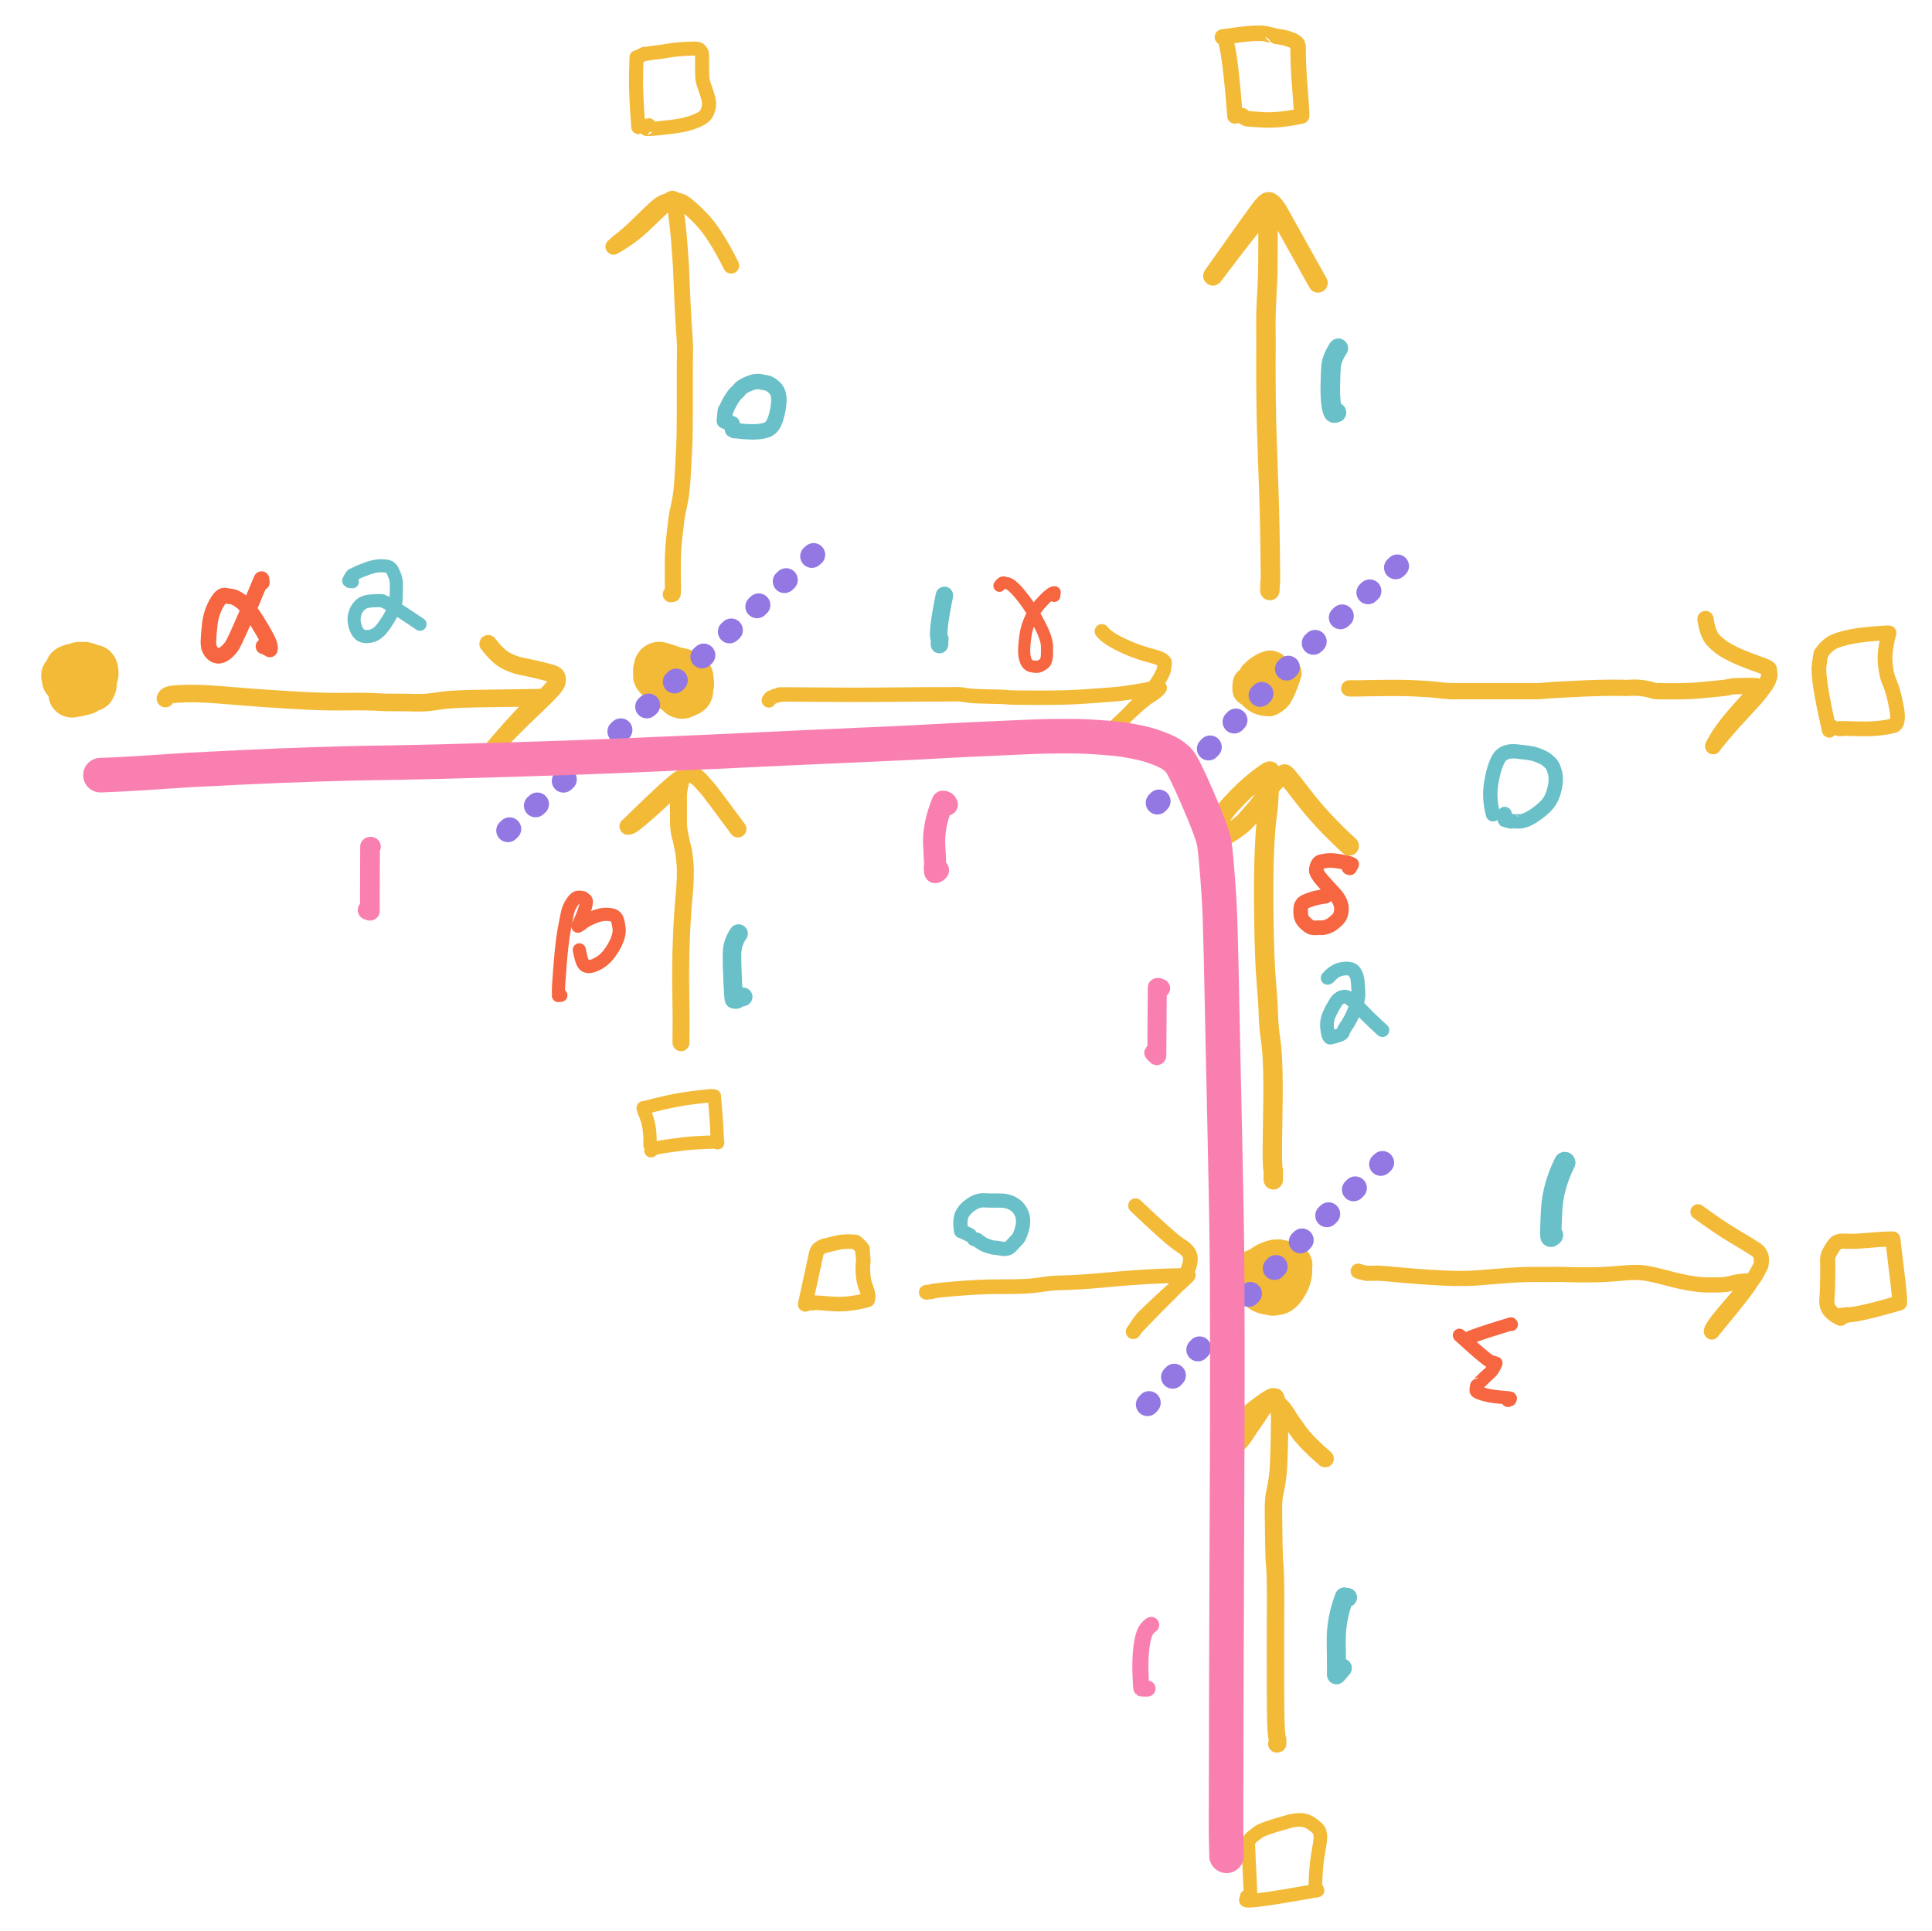 <?xml version="1.0" encoding="UTF-8" standalone="yes"?>
<svg xmlns="http://www.w3.org/2000/svg" xmlns:xlink="http://www.w3.org/1999/xlink" width="416.379pt" height="416.189pt" version="1.1" viewBox="-2771.120 5613.086 416.379 416.189">
  <!--
	Exported with Concepts: Smarter Sketching
	Version: 2463 on iOS 17.1
	https://concepts.app/
	-->
  <title>F1596522-087F-418B-8CFD-B542B3DF34BB</title>
  <desc>Drawing exported from Concepts: Smarter Sketching</desc>
  <defs></defs>
  <g id="Pen" opacity="1.000">
    <path id="STROKE_abe960b3-2578-4082-bdd9-f98e7fdb0eab" opacity="1.000" fill="none" stroke="#f3ba38" stroke-width="10.159" stroke-opacity="1.000" stroke-linecap="round" stroke-linejoin="round" d="M -2755.609 5762.666 Q -2755.609 5762.666 -2755.488 5762.649 Q -2755.367 5762.634 -2754.379 5762.452 Q -2753.391 5762.270 -2753.069 5762.070 Q -2752.748 5761.870 -2752.840 5762.013 Q -2752.932 5762.156 -2752.845 5761.946 Q -2752.759 5761.737 -2752.802 5761.943 Q -2752.845 5762.149 -2752.841 5762.078 Q -2752.838 5762.006 -2752.650 5761.502 Q -2752.462 5760.998 -2752.608 5759.981 Q -2752.754 5758.964 -2752.776 5759.217 Q -2752.797 5759.470 -2752.899 5759.145 Q -2753.001 5758.819 -2755.087 5757.986 Q -2754.950 5758.776 -2754.790 5758.718 Q -2754.024 5759.385 -2753.406 5760.125 Q -2752.787 5760.865 -2751.324 5761.352 Q -2751.242 5761.295 -2751.080 5760.819 Q -2750.919 5760.343 -2751.216 5759.630 Q -2751.514 5758.917 -2751.996 5758.614 Q -2752.477 5758.311 -2752.673 5758.330 Q -2752.869 5758.350 -2753.187 5758.104 Q -2753.506 5757.860 -2757.167 5758.718 Q -2756.999 5760.001 -2756.932 5759.606 Q -2755.870 5760.285 -2756.077 5760.132 Q -2756.189 5760.183 -2754.763 5760.629 Q -2753.336 5761.076 -2752.759 5760.888 Q -2752.182 5760.699 -2751.566 5759.984 Q -2750.950 5759.270 -2750.771 5758.849 Q -2750.591 5758.428 -2750.671 5757.772 Q -2750.751 5757.117 -2750.963 5757.102 Q -2751.176 5757.086 -2751.275 5757.049 Q -2751.375 5757.012 -2751.651 5756.940 Q -2751.927 5756.868 -2752.908 5756.885 Q -2753.889 5756.901 -2754.414 5756.833 Q -2754.939 5756.766 -2755.623 5756.958 Q -2756.307 5757.151 -2756.352 5757.328 Q -2756.397 5757.504 -2756.315 5757.799 Q -2756.232 5758.093 -2756.111 5758.471 Q -2755.990 5758.849 -2755.950 5758.738 Q -2755.910 5758.628 -2755.916 5759.028 Q -2755.922 5759.428 -2753.079 5761.183 Q -2752.955 5761.260 -2752.541 5760.169 Q -2752.126 5759.078 -2752.341 5756.672 Q -2753.056 5756.450 -2753.043 5756.534 Q -2754.420 5756.534 -2754.097 5756.534 Q -2755.013 5757.522 -2753.628 5758.449 "></path>
    <path id="STROKE_7a0f3fef-edab-4818-88d4-4998df20ac30" opacity="1.000" fill="none" stroke="#f3ba38" stroke-width="11.027" stroke-opacity="1.000" stroke-linecap="round" stroke-linejoin="round" d="M -2625.754 5761.026 Q -2625.754 5761.026 -2625.634 5761.187 Q -2625.513 5761.346 -2625.223 5761.608 Q -2624.934 5761.871 -2624.998 5761.783 Q -2624.160 5762.439 -2624.104 5762.490 Q -2624.048 5762.540 -2624.107 5762.403 Q -2624.285 5762.401 -2624.240 5762.443 Q -2624.196 5762.485 -2623.523 5762.226 Q -2622.851 5761.966 -2622.903 5761.898 Q -2622.954 5761.830 -2622.883 5761.474 Q -2622.812 5761.117 -2622.792 5760.815 Q -2622.773 5760.513 -2622.811 5760.517 Q -2622.850 5760.521 -2622.817 5760.098 Q -2622.784 5759.676 -2622.855 5759.229 Q -2622.927 5758.784 -2623.979 5758.427 Q -2625.031 5758.071 -2626.260 5757.993 Q -2627.490 5757.915 -2628.869 5758.449 Q -2630.599 5758.505 -2622.981 5761.151 Q -2621.449 5759.082 -2629.031 5756.935 Q -2629.195 5757.396 -2629.182 5757.902 Q -2629.170 5758.408 -2628.146 5759.247 Q -2627.122 5760.085 -2626.406 5760.695 Q -2625.689 5761.306 -2623.882 5761.583 Q -2623.722 5760.103 -2623.760 5760.343 Q -2623.797 5760.583 -2623.741 5760.510 Q -2623.685 5760.438 -2623.707 5759.937 Q -2623.730 5759.435 -2623.985 5759.061 Q -2624.240 5758.687 -2624.407 5758.648 Q -2624.574 5758.609 -2625.036 5758.547 Q -2625.499 5758.485 -2626.017 5758.503 Q -2626.535 5758.521 -2626.232 5758.523 Q -2625.929 5758.525 -2626.658 5758.464 Q -2627.387 5758.403 -2628.527 5758.818 Q -2628.527 5758.849 -2628.527 5758.880 Q -2628.133 5758.951 -2625.430 5758.849 "></path>
    <path id="STROKE_4969174f-5580-4dae-aa0a-e20734787ea6" opacity="1.000" fill="none" stroke="#f3ba38" stroke-width="3.791" stroke-opacity="1.000" stroke-linecap="round" stroke-linejoin="round" d="M -2735.479 5763.654 Q -2735.479 5763.654 -2735.316 5763.370 Q -2735.153 5763.087 -2735.182 5763.235 Q -2734.952 5762.779 -2732.906 5762.661 Q -2730.860 5762.543 -2728.878 5762.576 Q -2726.896 5762.609 -2723.914 5762.837 Q -2720.932 5763.064 -2717.911 5763.321 Q -2714.890 5763.578 -2708.271 5763.975 Q -2701.651 5764.372 -2697.956 5764.328 Q -2694.261 5764.283 -2692.324 5764.314 Q -2690.387 5764.345 -2689.199 5764.428 Q -2688.010 5764.510 -2685.873 5764.496 Q -2683.735 5764.482 -2682.805 5764.525 Q -2681.875 5764.568 -2680.433 5764.557 Q -2678.991 5764.545 -2676.947 5764.219 Q -2674.904 5763.892 -2672.034 5763.771 Q -2669.165 5763.651 -2666.144 5763.630 Q -2663.123 5763.608 -2654.815 5763.466 Q -2655.265 5763.932 -2658.270 5767.118 Q -2661.275 5770.304 -2664.520 5774.139 Q -2664.064 5773.690 -2664.283 5773.934 Q -2664.501 5774.178 -2663.649 5773.187 Q -2662.798 5772.195 -2660.298 5769.700 Q -2657.799 5767.206 -2655.930 5765.459 Q -2654.060 5763.712 -2652.651 5762.229 Q -2651.243 5760.745 -2651.123 5760.123 Q -2651.004 5759.501 -2651.161 5758.978 Q -2651.317 5758.455 -2652.726 5758.086 Q -2654.135 5757.717 -2655.596 5757.375 Q -2657.057 5757.034 -2658.762 5756.695 Q -2660.466 5756.356 -2662.166 5755.443 Q -2663.865 5754.529 -2665.906 5751.855 "></path>
    <path id="STROKE_80eab8d5-b38a-4d26-984b-e17a0d02bf09" opacity="1.000" fill="none" stroke="#f3ba38" stroke-width="3.034" stroke-opacity="1.000" stroke-linecap="round" stroke-linejoin="round" d="M -2631.300 5640.071 Q -2631.300 5640.071 -2631.321 5640.072 Q -2631.343 5640.074 -2631.696 5640.796 Q -2632.347 5641.039 -2629.263 5640.738 Q -2626.179 5640.438 -2624.455 5640.129 Q -2622.731 5639.820 -2621.256 5639.221 Q -2619.780 5638.622 -2619.239 5638.069 Q -2618.698 5637.516 -2618.407 5636.369 Q -2618.116 5635.222 -2618.665 5633.589 Q -2619.215 5631.957 -2619.490 5631.147 Q -2619.765 5630.337 -2619.790 5629.306 Q -2619.816 5628.275 -2619.809 5627.234 Q -2619.803 5626.193 -2619.805 5625.640 Q -2619.808 5625.086 -2619.874 5624.658 Q -2619.939 5624.230 -2619.957 5624.341 Q -2619.975 5624.451 -2620.135 5624.085 Q -2620.295 5623.719 -2620.769 5623.609 Q -2621.242 5623.500 -2623.387 5623.616 Q -2625.532 5623.732 -2626.777 5623.955 Q -2628.023 5624.178 -2628.790 5624.267 Q -2629.557 5624.355 -2629.968 5624.412 Q -2630.379 5624.468 -2630.929 5624.543 Q -2631.479 5624.618 -2632.001 5624.721 Q -2632.524 5624.825 -2632.229 5624.678 Q -2631.935 5624.531 -2633.947 5625.538 Q -2633.924 5624.874 -2634.033 5628.975 Q -2634.142 5633.075 -2633.551 5640.471 "></path>
    <path id="STROKE_fe3486f9-7982-4660-bfc1-565e27c0841c" opacity="1.000" fill="none" stroke="#f3ba38" stroke-width="3.465" stroke-opacity="1.000" stroke-linecap="round" stroke-linejoin="round" d="M -2626.546 5741.182 Q -2626.546 5741.182 -2626.533 5741.182 Q -2626.520 5741.182 -2626.150 5741.119 Q -2626.071 5740.476 -2626.096 5740.525 Q -2626.096 5739.608 -2626.096 5739.555 Q -2626.096 5739.502 -2626.062 5739.431 Q -2626.027 5739.359 -2626.073 5739.626 Q -2626.118 5739.894 -2626.130 5735.934 Q -2626.142 5731.973 -2625.838 5729.252 Q -2625.534 5726.530 -2625.365 5725.169 Q -2625.195 5723.808 -2625.018 5723.132 Q -2624.842 5722.457 -2624.485 5720.509 Q -2624.128 5718.561 -2623.969 5715.228 Q -2623.810 5711.896 -2623.676 5709.785 Q -2623.542 5707.674 -2623.529 5702.442 Q -2623.516 5697.210 -2623.528 5694.068 Q -2623.540 5690.926 -2623.490 5689.158 Q -2623.440 5687.391 -2623.625 5685.180 Q -2623.810 5682.968 -2624.003 5678.857 Q -2624.198 5674.747 -2624.280 5672.414 Q -2624.362 5670.081 -2624.482 5668.744 Q -2624.603 5667.407 -2624.755 5665.022 Q -2624.908 5662.637 -2625.790 5656.086 Q -2625.911 5656.016 -2626.193 5655.933 Q -2626.476 5655.849 -2627.973 5657.273 Q -2629.471 5658.698 -2632.342 5661.449 Q -2635.213 5664.200 -2638.898 5666.246 Q -2638.389 5665.727 -2636.854 5664.516 Q -2635.319 5663.304 -2633.036 5661.056 Q -2630.753 5658.807 -2629.549 5657.731 Q -2628.344 5656.657 -2626.968 5656.415 Q -2625.592 5656.172 -2624.491 5656.500 Q -2623.391 5656.829 -2620.239 5660.002 Q -2617.087 5663.175 -2613.547 5670.325 "></path>
    <path id="STROKE_0409b56a-3a76-40f4-a938-084de75094ef" opacity="1.000" fill="none" stroke="#f3ba38" stroke-width="6.471" stroke-opacity="1.000" stroke-linecap="round" stroke-linejoin="round" d="M -2498.546 5762.277 Q -2498.976 5761.972 -2499.161 5761.852 Q -2499.346 5761.732 -2499.302 5761.752 Q -2499.375 5761.752 -2499.537 5761.752 Q -2499.549 5761.802 -2499.308 5762.070 Q -2499.067 5762.337 -2498.595 5762.559 Q -2498.123 5762.779 -2497.563 5762.729 Q -2497.004 5762.677 -2496.861 5762.354 Q -2496.718 5762.029 -2496.626 5761.473 Q -2496.535 5760.917 -2496.556 5760.723 Q -2496.576 5760.528 -2496.605 5759.988 Q -2496.634 5759.449 -2496.581 5759.540 Q -2496.528 5759.631 -2496.969 5759.202 Q -2497.410 5758.773 -2497.773 5758.369 Q -2498.137 5757.965 -2500.887 5758.649 Q -2500.795 5758.398 -2501.011 5759.835 Q -2501.228 5761.271 -2500.396 5762.170 Q -2499.562 5763.068 -2499.024 5763.394 Q -2498.486 5763.720 -2498.210 5763.727 Q -2497.935 5763.734 -2497.830 5763.657 Q -2497.725 5763.580 -2497.339 5763.120 Q -2496.954 5762.660 -2497.030 5762.947 Q -2497.107 5763.233 -2496.583 5761.240 Q -2496.058 5759.247 -2496.764 5756.703 Q -2496.512 5756.948 -2497.021 5756.622 Q -2497.531 5756.296 -2499.008 5757.154 Q -2500.485 5758.012 -2500.877 5758.875 Q -2501.269 5759.738 -2501.336 5760.009 Q -2501.404 5760.280 -2501.567 5761.151 Q -2501.730 5762.022 -2501.516 5762.301 Q -2501.301 5762.580 -2500.566 5763.246 Q -2499.832 5763.913 -2498.875 5764.095 Q -2497.919 5764.278 -2497.599 5764.255 Q -2497.278 5764.231 -2496.276 5763.464 Q -2495.274 5762.696 -2493.829 5758.186 Q -2495.649 5757.709 -2497.878 5758.356 Q -2500.107 5759.003 -2501.060 5759.505 Q -2502.012 5760.008 -2502.142 5760.193 Q -2502.272 5760.378 -2502.285 5761.159 Q -2502.298 5761.940 -2502.233 5761.845 Q -2502.168 5761.750 -2502.209 5761.747 Q -2502.251 5761.744 -2502.137 5761.971 Q -2502.022 5762.198 -2497.034 5762.803 "></path>
    <path id="STROKE_e770c05b-2a51-410b-94ec-57d8adbc1439" opacity="1.000" fill="none" stroke="#f3ba38" stroke-width="3.106" stroke-opacity="1.000" stroke-linecap="round" stroke-linejoin="round" d="M -2605.426 5764.054 Q -2605.426 5764.054 -2605.179 5763.696 Q -2604.931 5763.338 -2605.066 5763.560 Q -2603.648 5762.833 -2604.103 5763.097 Q -2603.196 5762.873 -2603.023 5762.849 Q -2602.850 5762.824 -2602.843 5762.834 Q -2602.836 5762.843 -2603.154 5762.787 Q -2603.473 5762.731 -2594.951 5762.808 Q -2586.428 5762.884 -2581.239 5762.829 Q -2576.050 5762.773 -2572.603 5762.755 Q -2569.156 5762.737 -2567.449 5762.744 Q -2565.743 5762.751 -2565.181 5762.728 Q -2564.620 5762.705 -2563.962 5762.773 Q -2563.305 5762.843 -2562.283 5763.007 Q -2561.260 5763.170 -2557.881 5763.225 Q -2554.503 5763.279 -2553.946 5763.375 Q -2553.389 5763.471 -2547.214 5763.480 Q -2541.039 5763.489 -2537.532 5763.223 Q -2534.024 5762.956 -2532.329 5762.849 Q -2530.634 5762.742 -2528.934 5762.521 Q -2527.233 5762.300 -2525.752 5762.022 Q -2524.272 5761.745 -2523.640 5761.636 Q -2523.009 5761.526 -2523.033 5761.536 Q -2523.058 5761.547 -2522.685 5761.483 Q -2522.312 5761.420 -2521.179 5761.352 Q -2521.588 5762.090 -2523.527 5763.262 Q -2525.467 5764.434 -2533.459 5772.287 Q -2533.057 5772.333 -2529.602 5768.703 Q -2526.146 5765.074 -2524.136 5763.062 Q -2522.126 5761.051 -2521.210 5759.416 Q -2520.295 5757.781 -2520.259 5757.285 Q -2520.223 5756.790 -2520.117 5756.006 Q -2520.010 5755.223 -2522.873 5754.471 Q -2525.736 5753.720 -2528.143 5752.671 Q -2530.551 5751.622 -2531.869 5750.726 Q -2533.188 5749.829 -2533.657 5749.152 "></path>
    <path id="STROKE_5145828a-18ce-4f90-924f-3410263598d0" opacity="1.000" fill="none" stroke="#f3ba38" stroke-width="8.174" stroke-opacity="1.000" stroke-linecap="round" stroke-linejoin="round" d="M -2497.765 5890.449 Q -2497.765 5890.449 -2497.702 5890.406 Q -2497.638 5890.364 -2497.135 5890.386 Q -2496.632 5890.407 -2496.599 5890.502 Q -2496.565 5890.597 -2496.149 5890.562 Q -2495.734 5890.528 -2494.912 5890.003 Q -2494.089 5889.477 -2494.273 5889.475 Q -2494.457 5889.473 -2494.418 5889.441 Q -2494.380 5889.410 -2494.315 5889.043 Q -2494.251 5888.677 -2494.392 5888.300 Q -2494.532 5887.924 -2495.990 5887.442 Q -2497.448 5886.961 -2498.371 5887.008 Q -2499.293 5887.056 -2499.751 5887.286 Q -2500.209 5887.516 -2500.077 5887.597 Q -2499.945 5887.678 -2500.215 5887.859 Q -2500.485 5888.040 -2499.968 5888.758 Q -2499.451 5889.477 -2498.588 5890.002 Q -2497.725 5890.527 -2496.692 5890.634 Q -2495.660 5890.740 -2494.826 5890.791 Q -2493.993 5890.841 -2493.580 5890.401 Q -2493.168 5889.961 -2493.146 5889.704 Q -2493.123 5889.447 -2493.177 5889.560 Q -2493.231 5889.673 -2493.061 5888.588 Q -2492.892 5887.503 -2493.916 5887.003 Q -2494.940 5886.503 -2495.568 5886.406 Q -2496.196 5886.309 -2496.392 5886.231 Q -2496.588 5886.154 -2497.822 5886.082 Q -2499.057 5886.009 -2500.022 5886.173 Q -2500.988 5886.338 -2501.196 5886.860 Q -2501.403 5887.382 -2501.112 5888.421 Q -2500.822 5889.461 -2500.437 5889.587 Q -2500.052 5889.713 -2499.726 5890.023 Q -2499.398 5890.333 -2497.878 5890.706 Q -2496.358 5891.080 -2495.285 5891.067 Q -2494.212 5891.055 -2493.542 5890.164 Q -2492.872 5889.272 -2492.749 5888.208 Q -2492.625 5887.143 -2492.546 5886.326 Q -2492.467 5885.509 -2493.362 5885.031 Q -2494.257 5884.554 -2495.267 5884.346 Q -2496.277 5884.138 -2497.702 5884.760 Q -2499.127 5885.381 -2499.271 5885.726 Q -2499.415 5886.070 -2499.955 5887.130 Q -2500.494 5888.189 -2500.510 5889.122 Q -2500.527 5890.055 -2500.537 5890.391 Q -2500.547 5890.726 -2500.147 5891.217 Q -2499.746 5891.707 -2499.339 5891.926 Q -2498.931 5892.145 -2498.665 5892.220 Q -2498.399 5892.294 -2497.960 5892.383 Q -2497.522 5892.471 -2496.546 5892.496 Q -2495.571 5892.521 -2494.998 5892.164 Q -2494.425 5891.806 -2493.725 5890.790 Q -2493.026 5889.773 -2492.729 5888.836 Q -2492.431 5887.899 -2492.406 5887.256 Q -2492.380 5886.613 -2492.485 5886.116 Q -2492.590 5885.619 -2492.359 5885.647 Q -2492.127 5885.675 -2493.010 5885.247 Q -2493.893 5884.818 -2494.559 5884.833 Q -2495.226 5884.848 -2495.655 5884.830 Q -2496.084 5884.812 -2496.086 5884.869 Q -2496.088 5884.925 -2496.842 5884.895 Q -2497.596 5884.864 -2498.473 5885.658 Q -2499.349 5886.453 -2499.612 5886.993 Q -2499.875 5887.534 -2499.745 5887.374 Q -2499.615 5887.215 -2499.972 5887.783 Q -2500.329 5888.352 -2500.082 5889.199 Q -2499.834 5890.047 -2499.377 5890.666 Q -2498.920 5891.285 -2498.360 5891.727 Q -2497.799 5892.168 -2497.647 5892.302 Q -2497.496 5892.436 -2497.071 5892.559 Q -2496.646 5892.682 -2496.106 5892.432 Q -2495.567 5892.181 -2494.398 5890.787 "></path>
    <path id="STROKE_7665f13d-caa6-4aab-943b-15f04722315b" opacity="1.000" fill="none" stroke="#f3ba38" stroke-width="4.178" stroke-opacity="1.000" stroke-linecap="round" stroke-linejoin="round" d="M -2496.703 5867.390 Q -2496.703 5867.390 -2496.703 5866.719 Q -2496.703 5866.048 -2496.703 5866.501 Q -2496.703 5865.239 -2496.703 5865.375 Q -2497.023 5864.773 -2496.865 5856.892 Q -2496.706 5849.009 -2496.790 5844.430 Q -2496.873 5839.850 -2497.293 5837.049 Q -2497.713 5834.248 -2497.762 5831.802 Q -2497.811 5829.356 -2498.212 5824.718 Q -2498.613 5820.080 -2498.736 5811.288 Q -2498.860 5802.497 -2498.650 5797.220 Q -2498.441 5791.943 -2498.101 5789.376 Q -2497.761 5786.809 -2497.733 5786.047 Q -2497.704 5785.285 -2497.369 5779.466 Q -2497.112 5778.715 -2499.977 5780.935 Q -2502.843 5783.153 -2505.840 5786.435 Q -2508.837 5789.716 -2509.748 5793.405 Q -2509.392 5794.640 -2506.555 5792.937 Q -2503.719 5791.234 -2502.344 5789.640 Q -2500.968 5788.045 -2500.058 5787.001 Q -2499.148 5785.958 -2497.869 5783.567 Q -2496.591 5781.176 -2494.299 5779.954 Q -2494.345 5779.396 -2490.351 5784.641 Q -2486.356 5789.885 -2480.336 5795.407 "></path>
    <path id="STROKE_d8be91f3-4996-49de-afe1-0f1bce05dedd" opacity="1.000" fill="none" stroke="#f3ba38" stroke-width="3.342" stroke-opacity="1.000" stroke-linecap="round" stroke-linejoin="round" d="M -2503.383 5638.016 Q -2503.383 5638.016 -2503.312 5638.145 Q -2503.240 5638.274 -2502.883 5638.444 Q -2502.525 5638.615 -2502.371 5638.611 Q -2502.217 5638.608 -2502.473 5638.646 Q -2502.729 5638.683 -2499.079 5638.904 Q -2495.429 5639.126 -2490.599 5638.078 Q -2490.529 5637.447 -2490.877 5633.301 Q -2491.225 5629.154 -2491.301 5626.637 Q -2491.378 5624.119 -2491.355 5623.215 Q -2491.333 5622.311 -2492.646 5621.765 Q -2493.960 5621.219 -2495.176 5621.053 Q -2496.393 5620.887 -2496.405 5620.840 Q -2496.417 5620.792 -2498.360 5620.365 Q -2500.303 5619.938 -2507.668 5621.074 Q -2506.313 5620.186 -2504.967 5638.078 "></path>
    <path id="STROKE_bece767b-1c8d-4c5b-bdd2-7a1202161faf" opacity="1.000" fill="none" stroke="#f3ba38" stroke-width="3.178" stroke-opacity="1.000" stroke-linecap="round" stroke-linejoin="round" d="M -2374.050 5770.169 Q -2374.050 5770.169 -2374.380 5770.169 Q -2374.709 5770.169 -2374.536 5770.169 Q -2374.608 5770.169 -2374.771 5770.169 Q -2374.951 5770.024 -2371.725 5770.150 Q -2368.499 5770.277 -2366.417 5770.068 Q -2364.334 5769.858 -2363.040 5769.493 Q -2361.746 5769.127 -2362.387 5765.626 Q -2363.029 5762.125 -2363.860 5760.231 Q -2364.690 5758.337 -2364.846 5755.759 Q -2365.001 5753.180 -2364.003 5749.506 Q -2364.108 5749.416 -2367.589 5749.711 Q -2371.071 5750.007 -2373.375 5750.580 Q -2375.680 5751.152 -2376.612 5751.813 Q -2377.543 5752.474 -2378.115 5753.228 Q -2378.687 5753.980 -2378.582 5753.952 Q -2378.477 5753.923 -2378.597 5753.823 Q -2378.718 5753.723 -2379.071 5756.577 Q -2379.424 5759.430 -2376.877 5770.495 Q -2376.850 5770.463 -2376.355 5769.707 "></path>
    <path id="STROKE_4bb83fcd-d1f5-45de-a8c8-06acbbb36dd8" opacity="1.000" fill="none" stroke="#f3ba38" stroke-width="4.190" stroke-opacity="1.000" stroke-linecap="round" stroke-linejoin="round" d="M -2497.441 5740.378 Q -2497.420 5739.160 -2497.405 5739.552 Q -2497.434 5737.983 -2497.352 5738.743 Q -2497.271 5739.503 -2497.385 5731.068 Q -2497.499 5722.633 -2497.845 5713.881 Q -2498.190 5705.128 -2498.251 5699.565 Q -2498.312 5694.001 -2498.295 5691.461 Q -2498.279 5688.920 -2498.280 5687.049 Q -2498.281 5685.177 -2498.299 5683.573 Q -2498.317 5681.969 -2498.260 5680.157 Q -2498.203 5678.345 -2498.078 5676.240 Q -2497.954 5674.135 -2497.890 5672.323 Q -2497.825 5670.510 -2497.837 5657.522 Q -2497.411 5657.425 -2499.222 5659.227 Q -2501.033 5661.028 -2509.721 5672.549 Q -2509.762 5672.608 -2506.613 5668.147 Q -2503.463 5663.688 -2501.868 5661.471 Q -2500.272 5659.254 -2499.475 5658.187 Q -2498.677 5657.120 -2498.147 5656.720 Q -2497.618 5656.320 -2496.910 5657.004 Q -2496.202 5657.688 -2495.481 5658.983 Q -2494.761 5660.279 -2487.070 5674.063 "></path>
    <path id="STROKE_60a166d5-b44d-43ab-8889-7f17df07262e" opacity="1.000" fill="none" stroke="#f3ba38" stroke-width="3.505" stroke-opacity="1.000" stroke-linecap="round" stroke-linejoin="round" d="M -2480.336 5761.461 Q -2480.336 5761.461 -2479.678 5761.461 Q -2479.020 5761.461 -2479.481 5761.461 Q -2477.833 5761.461 -2478.355 5761.461 Q -2477.103 5761.451 -2477.293 5761.430 Q -2477.724 5761.448 -2473.353 5761.382 Q -2468.982 5761.315 -2465.894 5761.471 Q -2462.805 5761.626 -2461.599 5761.775 Q -2460.393 5761.925 -2459.797 5761.975 Q -2459.202 5762.024 -2458.884 5762.042 Q -2458.567 5762.061 -2458.671 5762.062 Q -2458.776 5762.063 -2458.219 5762.062 Q -2457.662 5762.061 -2454.611 5762.062 Q -2451.561 5762.062 -2449.881 5762.062 Q -2448.201 5762.062 -2446.582 5762.062 Q -2444.962 5762.062 -2444.129 5762.062 Q -2443.296 5762.062 -2443.024 5762.062 Q -2442.751 5762.062 -2442.003 5762.059 Q -2441.255 5762.055 -2441.158 5762.059 Q -2441.061 5762.062 -2440.172 5762.065 Q -2439.282 5762.067 -2439.171 5762.047 Q -2439.061 5762.027 -2438.421 5761.982 Q -2437.780 5761.937 -2436.950 5761.857 Q -2436.120 5761.777 -2436.245 5761.798 Q -2436.371 5761.819 -2436.578 5761.829 Q -2436.784 5761.839 -2432.832 5761.629 Q -2428.879 5761.420 -2426.514 5761.370 Q -2424.150 5761.319 -2422.922 5761.330 Q -2421.693 5761.341 -2421.418 5761.338 Q -2421.143 5761.334 -2421.024 5761.363 Q -2420.905 5761.393 -2420.648 5761.370 Q -2420.391 5761.348 -2419.192 5761.312 Q -2417.992 5761.276 -2416.800 5761.470 Q -2415.608 5761.664 -2415.041 5761.873 Q -2414.474 5762.082 -2413.900 5762.066 Q -2413.326 5762.050 -2413.248 5762.030 Q -2413.170 5762.011 -2413.384 5762.053 Q -2413.599 5762.094 -2410.319 5762.088 Q -2407.039 5762.082 -2404.900 5761.887 Q -2402.761 5761.691 -2401.957 5761.607 Q -2401.154 5761.524 -2400.607 5761.475 Q -2400.061 5761.425 -2399.759 5761.387 Q -2399.456 5761.349 -2398.976 5761.278 Q -2398.496 5761.207 -2398.256 5761.117 Q -2398.016 5761.028 -2396.789 5760.975 Q -2395.561 5760.920 -2394.962 5760.930 Q -2394.364 5760.938 -2393.860 5760.938 Q -2393.357 5760.938 -2393.610 5760.931 Q -2393.863 5760.923 -2392.632 5760.973 Q -2392.573 5761.653 -2392.596 5761.636 Q -2393.043 5762.559 -2395.616 5765.389 Q -2398.188 5768.219 -2399.653 5770.247 Q -2401.118 5772.275 -2401.905 5773.923 Q -2401.716 5773.501 -2399.653 5771.078 Q -2397.590 5768.654 -2395.149 5766.062 Q -2392.709 5763.469 -2391.908 5762.417 Q -2391.106 5761.366 -2390.663 5760.734 Q -2390.219 5760.102 -2390.007 5759.466 Q -2389.795 5758.831 -2389.769 5758.681 Q -2389.742 5758.531 -2389.850 5757.840 Q -2389.958 5757.149 -2389.917 5757.303 Q -2389.876 5757.456 -2390.000 5757.219 Q -2390.125 5756.981 -2392.260 5756.226 Q -2394.395 5755.470 -2395.911 5754.840 Q -2397.427 5754.209 -2398.904 5753.392 Q -2400.381 5752.574 -2401.737 5751.222 Q -2403.093 5749.871 -2403.561 5746.509 "></path>
    <path id="STROKE_fe1a92a5-a071-4de0-9758-0c6c96beda31" opacity="1.000" fill="none" stroke="#f3ba38" stroke-width="3.148" stroke-opacity="1.000" stroke-linecap="round" stroke-linejoin="round" d="M -2596.105 5894.001 Q -2596.105 5894.001 -2596.105 5893.982 Q -2596.105 5893.963 -2596.105 5893.926 Q -2595.938 5893.762 -2592.159 5894.108 Q -2588.380 5894.455 -2584.123 5893.269 Q -2584.161 5893.409 -2584.032 5892.803 Q -2583.904 5892.197 -2584.374 5890.957 Q -2584.844 5889.718 -2585.004 5888.720 Q -2585.164 5887.721 -2585.167 5886.625 Q -2585.171 5885.528 -2585.094 5885.343 Q -2585.018 5885.157 -2585.115 5884.099 Q -2585.212 5883.041 -2585.250 5882.595 Q -2585.289 5882.148 -2585.234 5882.248 Q -2585.179 5882.347 -2585.227 5882.276 Q -2585.274 5882.205 -2585.581 5881.838 Q -2585.888 5881.470 -2586.385 5881.051 Q -2586.883 5880.631 -2586.776 5880.829 Q -2586.670 5881.026 -2586.643 5880.877 Q -2586.615 5880.727 -2588.174 5880.701 Q -2589.733 5880.676 -2591.206 5881.070 Q -2592.678 5881.464 -2592.909 5881.500 Q -2593.141 5881.537 -2593.309 5881.587 Q -2593.477 5881.638 -2593.413 5881.609 Q -2593.349 5881.582 -2593.405 5881.599 Q -2593.460 5881.615 -2593.488 5881.626 Q -2593.515 5881.637 -2593.638 5881.687 Q -2593.762 5881.737 -2593.566 5881.657 Q -2593.371 5881.577 -2593.768 5881.731 Q -2594.165 5881.887 -2594.475 5882.117 Q -2594.785 5882.347 -2594.885 5882.491 Q -2594.985 5882.636 -2595.133 5883.016 Q -2595.281 5883.396 -2595.272 5883.383 Q -2595.262 5883.370 -2595.182 5883.136 Q -2595.102 5882.901 -2597.591 5894.226 Q -2598.043 5894.411 -2596.429 5893.801 "></path>
    <path id="STROKE_b68eb240-1224-46ee-b472-14980295ace3" opacity="1.000" fill="none" stroke="#f3ba38" stroke-width="2.871" stroke-opacity="1.000" stroke-linecap="round" stroke-linejoin="round" d="M -2630.639 5860.843 Q -2630.639 5860.843 -2630.639 5860.859 Q -2630.639 5860.875 -2630.729 5861.043 L -2630.766 5861.043 Q -2630.766 5861.075 -2630.766 5861.106 Q -2630.802 5861.106 -2630.837 5861.106 Q -2630.674 5861.038 -2630.363 5860.764 Q -2630.051 5860.489 -2626.765 5860.029 Q -2623.478 5859.569 -2622.002 5859.467 Q -2620.526 5859.365 -2619.557 5859.324 Q -2618.588 5859.283 -2617.844 5859.264 Q -2617.099 5859.244 -2617.234 5859.251 Q -2617.369 5859.258 -2617.416 5859.255 Q -2617.462 5859.252 -2616.433 5859.254 Q -2616.482 5860.117 -2616.603 5857.179 Q -2616.723 5854.241 -2617.163 5849.407 Q -2616.845 5849.029 -2621.919 5849.695 Q -2626.993 5850.361 -2632.422 5851.910 Q -2632.770 5851.529 -2631.848 5853.786 Q -2630.925 5856.042 -2631.036 5859.917 Q -2630.900 5859.949 -2630.766 5859.980 "></path>
    <path id="STROKE_e0691966-29d7-48b1-9bc1-64cc256cd6af" opacity="1.000" fill="none" stroke="#f3ba38" stroke-width="3.658" stroke-opacity="1.000" stroke-linecap="round" stroke-linejoin="round" d="M -2624.355 5837.833 Q -2624.355 5837.833 -2624.355 5837.281 Q -2624.356 5836.729 -2624.355 5837.114 Q -2624.355 5835.337 -2624.355 5835.925 Q -2624.342 5835.229 -2624.329 5833.855 Q -2624.316 5832.482 -2624.404 5826.777 Q -2624.492 5821.072 -2624.282 5815.685 Q -2624.073 5810.298 -2623.675 5806.060 Q -2623.278 5801.822 -2623.473 5799.377 Q -2623.667 5796.932 -2623.975 5795.720 Q -2624.282 5794.507 -2624.281 5794.408 Q -2624.280 5794.310 -2624.531 5793.319 Q -2624.782 5792.330 -2624.849 5791.347 Q -2624.916 5790.363 -2624.903 5789.176 Q -2624.891 5787.988 -2624.894 5787.162 Q -2624.897 5786.335 -2624.896 5786.226 Q -2624.896 5786.117 -2624.895 5785.500 Q -2624.893 5784.882 -2624.896 5784.453 Q -2624.899 5784.024 -2624.872 5783.929 Q -2624.845 5783.833 -2624.901 5784.040 Q -2624.958 5784.246 -2624.355 5781.091 Q -2623.864 5779.550 -2635.717 5791.175 Q -2635.956 5791.251 -2635.362 5791.096 Q -2634.768 5790.941 -2631.673 5788.233 Q -2628.577 5785.526 -2626.690 5783.562 Q -2624.802 5781.596 -2623.868 5780.602 Q -2622.933 5779.607 -2621.951 5780.027 Q -2620.968 5780.447 -2620.210 5781.270 Q -2619.451 5782.093 -2619.034 5782.591 Q -2618.616 5783.089 -2618.295 5783.445 Q -2617.974 5783.801 -2612.076 5791.764 "></path>
    <path id="STROKE_0e807f79-d2dd-4219-a640-bdc91f4cad6c" opacity="1.000" fill="none" stroke="#f3ba38" stroke-width="3.168" stroke-opacity="1.000" stroke-linecap="round" stroke-linejoin="round" d="M -2571.294 5891.624 Q -2571.294 5891.624 -2571.307 5891.624 Q -2571.321 5891.624 -2571.492 5891.624 Q -2570.046 5891.491 -2570.466 5891.523 Q -2570.552 5891.320 -2565.333 5890.869 Q -2560.114 5890.418 -2555.482 5890.424 Q -2550.850 5890.430 -2548.905 5890.241 Q -2546.960 5890.052 -2545.802 5889.848 Q -2544.644 5889.645 -2542.467 5889.593 Q -2540.290 5889.541 -2537.782 5889.379 Q -2535.274 5889.218 -2531.661 5888.870 Q -2528.048 5888.521 -2523.971 5888.287 Q -2519.894 5888.053 -2515.243 5887.995 Q -2514.264 5887.458 -2517.257 5890.121 Q -2520.251 5892.784 -2521.979 5894.445 Q -2523.708 5896.106 -2524.533 5896.873 Q -2525.357 5897.640 -2526.856 5900.119 Q -2527.306 5900.306 -2524.099 5897.012 Q -2520.892 5893.719 -2518.719 5891.594 Q -2516.546 5889.468 -2515.597 5887.795 Q -2514.648 5886.122 -2514.568 5884.506 Q -2514.489 5882.890 -2516.577 5881.613 Q -2518.666 5880.337 -2526.388 5872.968 "></path>
    <path id="STROKE_f031d964-4fd2-4921-bc8c-1205144f8a9e" opacity="1.000" fill="none" stroke="#f3ba38" stroke-width="2.935" stroke-opacity="1.000" stroke-linecap="round" stroke-linejoin="round" d="M -2502.423 6021.863 Q -2502.423 6021.863 -2502.440 6021.963 Q -2502.457 6022.062 -2502.621 6022.651 Q -2502.600 6023.320 -2487.173 6020.549 Q -2487.173 6020.512 -2487.281 6020.287 Q -2487.750 6021.574 -2487.594 6018.145 Q -2487.438 6014.714 -2487.040 6012.577 Q -2486.641 6010.439 -2486.573 6009.511 Q -2486.505 6008.582 -2486.729 6007.869 Q -2486.954 6007.157 -2488.678 6006.009 Q -2490.401 6004.862 -2493.471 6005.725 Q -2496.540 6006.588 -2497.897 6007.062 Q -2499.254 6007.536 -2499.728 6007.853 Q -2500.203 6008.168 -2500.703 6008.574 Q -2501.204 6008.980 -2501.345 6009.084 Q -2501.486 6009.187 -2501.613 6009.363 Q -2501.741 6009.540 -2501.974 6009.892 Q -2502.207 6010.245 -2502.134 6010.331 Q -2502.061 6010.417 -2502.113 6009.966 Q -2502.164 6009.515 -2501.631 6020.875 "></path>
    <path id="STROKE_20b8905a-42ee-4601-9484-c4a1ca9a476a" opacity="1.000" fill="none" stroke="#f3ba38" stroke-width="3.754" stroke-opacity="1.000" stroke-linecap="round" stroke-linejoin="round" d="M -2495.959 5988.968 Q -2495.959 5988.968 -2495.941 5988.968 Q -2495.923 5988.968 -2495.761 5988.937 Q -2495.761 5987.567 -2495.761 5988.049 Q -2496.167 5987.247 -2496.209 5981.042 Q -2496.251 5974.838 -2496.244 5968.206 Q -2496.238 5961.575 -2496.212 5958.714 Q -2496.186 5955.853 -2496.259 5953.197 Q -2496.331 5950.542 -2496.423 5950.092 Q -2496.515 5949.642 -2496.582 5945.844 Q -2496.649 5942.047 -2496.674 5939.145 Q -2496.700 5936.242 -2496.402 5934.954 Q -2496.104 5933.666 -2495.915 5932.382 Q -2495.726 5931.099 -2495.653 5930.247 Q -2495.580 5929.394 -2495.561 5928.743 Q -2495.542 5928.091 -2495.510 5927.561 Q -2495.479 5927.029 -2495.411 5924.370 Q -2495.344 5921.710 -2495.325 5919.106 Q -2495.306 5916.502 -2496.256 5914.233 Q -2496.817 5914.305 -2496.554 5914.279 Q -2496.291 5914.252 -2496.702 5914.143 Q -2497.114 5914.033 -2499.760 5915.999 Q -2502.406 5917.965 -2503.900 5919.589 Q -2505.394 5921.212 -2505.701 5921.890 Q -2506.008 5922.567 -2506.162 5923.041 Q -2506.315 5923.515 -2506.270 5923.450 Q -2506.224 5923.385 -2506.353 5923.785 Q -2506.481 5924.186 -2505.972 5924.409 Q -2505.463 5924.633 -2505.685 5924.621 Q -2505.907 5924.609 -2504.953 5924.427 Q -2503.999 5924.245 -2502.795 5922.370 Q -2501.592 5920.495 -2500.804 5919.397 Q -2500.016 5918.299 -2499.556 5917.560 Q -2499.097 5916.819 -2498.900 5916.582 Q -2498.703 5916.345 -2498.425 5916.044 Q -2498.146 5915.743 -2497.686 5915.439 Q -2497.227 5915.137 -2497.376 5915.302 Q -2497.526 5915.466 -2497.314 5915.064 Q -2497.103 5914.663 -2495.896 5915.536 Q -2494.690 5916.409 -2493.792 5917.917 Q -2492.893 5919.425 -2491.154 5921.787 Q -2489.415 5924.150 -2485.534 5927.483 "></path>
    <path id="STROKE_df23f197-661e-417f-b8f3-baa92990a6c9" opacity="1.000" fill="none" stroke="#f3ba38" stroke-width="3.264" stroke-opacity="1.000" stroke-linecap="round" stroke-linejoin="round" d="M -2373.361 5896.628 Q -2373.361 5896.628 -2373.206 5896.628 Q -2373.050 5896.628 -2374.351 5896.628 Q -2372.638 5896.413 -2373.136 5896.466 Q -2371.327 5896.697 -2361.747 5893.926 Q -2361.747 5892.569 -2361.747 5892.943 Q -2361.685 5892.330 -2363.197 5880.150 Q -2365.120 5880.135 -2368.289 5880.421 Q -2371.458 5880.707 -2372.892 5880.624 Q -2374.327 5880.541 -2374.752 5880.677 Q -2375.177 5880.813 -2375.377 5880.964 Q -2375.577 5881.115 -2375.554 5881.121 Q -2375.532 5881.127 -2375.598 5881.192 Q -2375.665 5881.257 -2375.718 5881.376 Q -2375.771 5881.495 -2375.753 5881.374 Q -2375.735 5881.253 -2376.328 5882.197 Q -2376.922 5883.141 -2377.055 5883.589 Q -2377.188 5884.038 -2377.223 5884.340 Q -2377.258 5884.641 -2377.251 5885.062 Q -2377.244 5885.483 -2377.220 5885.091 Q -2377.196 5884.699 -2377.209 5887.842 Q -2377.224 5890.985 -2377.403 5893.401 Q -2377.583 5895.816 -2374.423 5897.229 "></path>
    <path id="STROKE_3af70abc-487c-4314-8dde-36cab99fcb29" opacity="1.000" fill="none" stroke="#f3ba38" stroke-width="3.268" stroke-opacity="1.000" stroke-linecap="round" stroke-linejoin="round" d="M -2478.404 5887.069 Q -2478.404 5887.069 -2477.986 5887.205 Q -2477.568 5887.341 -2476.860 5887.475 Q -2476.152 5887.609 -2476.364 5887.556 Q -2476.575 5887.502 -2476.360 5887.523 Q -2476.145 5887.543 -2475.937 5887.535 Q -2475.729 5887.527 -2475.409 5887.529 Q -2475.088 5887.532 -2474.635 5887.526 Q -2474.181 5887.521 -2474.334 5887.510 Q -2474.488 5887.498 -2473.915 5887.514 Q -2473.342 5887.530 -2468.542 5887.968 Q -2463.741 5888.405 -2459.470 5888.583 Q -2455.200 5888.761 -2451.919 5888.468 Q -2448.638 5888.175 -2445.649 5887.969 Q -2442.660 5887.763 -2439.878 5887.783 Q -2437.097 5887.804 -2435.934 5887.778 Q -2434.770 5887.752 -2433.291 5887.814 Q -2431.811 5887.876 -2428.489 5887.862 Q -2425.167 5887.848 -2421.840 5887.529 Q -2418.513 5887.211 -2416.727 5887.472 Q -2414.940 5887.732 -2411.847 5888.560 Q -2408.754 5889.387 -2406.636 5889.719 Q -2404.517 5890.052 -2403.087 5890.045 Q -2401.656 5890.038 -2400.761 5890.035 Q -2399.866 5890.032 -2399.104 5889.922 Q -2398.342 5889.811 -2397.343 5889.528 Q -2396.345 5889.246 -2393.761 5889.121 Q -2392.936 5889.007 -2402.205 5900.194 Q -2402.769 5899.839 -2399.567 5896.045 Q -2396.366 5892.251 -2394.772 5890.512 Q -2393.178 5888.772 -2392.679 5887.846 Q -2392.179 5886.918 -2391.808 5886.251 Q -2391.438 5885.583 -2391.517 5884.362 Q -2391.596 5883.142 -2392.774 5882.360 Q -2393.952 5881.580 -2397.295 5879.597 Q -2400.638 5877.614 -2405.176 5874.281 "></path>
    <path id="STROKE_d7726bfb-38ad-441e-a9b8-2ccc5fc3017c" opacity="1.000" fill="none" stroke="#9378e3" stroke-width="5.014" stroke-opacity="1.000" stroke-linecap="round" stroke-linejoin="round" stroke-dasharray="0.501,7.521" d="M -2661.663 5792.102 Q -2660.941 5791.384 -2656.562 5787.509 Q -2652.183 5783.633 -2649.091 5780.885 Q -2646.000 5778.136 -2639.498 5772.359 Q -2632.996 5766.583 -2630.755 5764.558 Q -2628.513 5762.533 -2626.595 5760.801 Q -2624.677 5759.069 -2617.880 5752.879 Q -2611.083 5746.689 -2608.836 5744.622 Q -2606.590 5742.555 -2604.500 5740.643 Q -2602.410 5738.730 -2599.512 5736.062 Q -2596.615 5733.393 -2596.196 5733.019 Q -2595.777 5732.645 -2592.216 5729.478 "></path>
    <path id="STROKE_c94769f6-6dd9-4772-be42-7b42b73145c9" opacity="1.000" fill="none" stroke="#9378e3" stroke-width="5.014" stroke-opacity="1.000" stroke-linecap="round" stroke-linejoin="round" stroke-dasharray="0.501,7.521" d="M -2521.690 5786.136 Q -2520.494 5784.835 -2512.371 5776.271 Q -2504.247 5767.708 -2500.258 5763.674 Q -2496.268 5759.641 -2494.676 5758.087 Q -2493.083 5756.533 -2489.256 5752.851 Q -2485.428 5749.168 -2483.808 5747.657 Q -2482.188 5746.146 -2477.328 5741.757 Q -2472.469 5737.368 -2471.152 5736.187 Q -2469.836 5735.005 -2467.098 5732.483 "></path>
    <path id="STROKE_270e2f3f-130c-47d4-9a3d-6508e2886f33" opacity="1.000" fill="none" stroke="#9378e3" stroke-width="5.014" stroke-opacity="1.000" stroke-linecap="round" stroke-linejoin="round" stroke-dasharray="0.501,7.521" d="M -2523.813 5915.810 Q -2523.230 5915.152 -2518.557 5910.085 Q -2513.883 5905.018 -2510.538 5901.415 Q -2507.192 5897.812 -2505.429 5895.918 Q -2503.665 5894.023 -2500.470 5890.647 Q -2497.275 5887.272 -2494.068 5883.990 Q -2490.862 5880.709 -2489.708 5879.570 Q -2488.553 5878.431 -2486.692 5876.598 Q -2484.831 5874.766 -2481.950 5871.958 Q -2479.070 5869.150 -2477.437 5867.609 Q -2475.804 5866.069 -2473.254 5863.764 Q -2470.704 5861.458 -2468.627 5859.592 "></path>
  </g>
  <g id="Example" opacity="1.000">
    <path id="STROKE_9058b902-b4b8-4d69-a36b-7a81ed9db5d1" opacity="1.000" fill="none" stroke="#fa7fb1" stroke-width="7.450" stroke-opacity="1.000" stroke-linecap="round" stroke-linejoin="round" d="M -2749.475 5780.165 Q -2747.080 5780.075 -2746.822 5780.063 Q -2746.564 5780.052 -2744.505 5779.947 Q -2742.446 5779.842 -2740.228 5779.696 Q -2738.009 5779.550 -2735.095 5779.355 Q -2732.180 5779.160 -2730.239 5779.044 Q -2728.298 5778.928 -2719.194 5778.493 Q -2710.091 5778.059 -2703.284 5777.847 Q -2696.477 5777.635 -2692.871 5777.568 Q -2689.266 5777.501 -2684.162 5777.425 Q -2679.059 5777.350 -2662.857 5776.867 Q -2646.655 5776.384 -2638.350 5776.021 Q -2630.044 5775.658 -2626.040 5775.490 Q -2622.036 5775.323 -2617.623 5775.124 Q -2613.210 5774.924 -2607.665 5774.651 Q -2602.119 5774.378 -2595.875 5774.106 Q -2589.629 5773.834 -2583.764 5773.568 Q -2577.899 5773.302 -2575.109 5773.172 Q -2572.320 5773.042 -2570.045 5772.906 Q -2567.770 5772.771 -2563.182 5772.542 Q -2558.593 5772.313 -2555.030 5772.172 Q -2551.467 5772.030 -2549.003 5771.910 Q -2546.538 5771.791 -2542.729 5771.760 Q -2538.919 5771.730 -2536.476 5771.868 Q -2534.033 5772.007 -2531.637 5772.210 Q -2529.242 5772.414 -2526.657 5772.919 Q -2524.073 5773.424 -2522.417 5774.018 Q -2520.761 5774.611 -2519.994 5774.977 Q -2519.227 5775.341 -2518.683 5775.671 Q -2518.139 5776.001 -2517.174 5776.887 Q -2516.208 5777.771 -2512.964 5785.270 Q -2509.720 5792.768 -2509.407 5794.945 Q -2509.093 5797.123 -2508.705 5802.183 Q -2508.316 5807.243 -2508.199 5810.636 Q -2508.082 5814.029 -2507.952 5819.666 Q -2507.822 5825.302 -2507.700 5831.877 Q -2507.578 5838.452 -2507.436 5844.361 Q -2507.293 5850.271 -2507.196 5855.152 Q -2507.100 5860.033 -2506.931 5868.346 Q -2506.763 5876.660 -2506.711 5881.376 Q -2506.659 5886.093 -2506.647 5888.740 Q -2506.635 5891.388 -2506.608 5902.790 Q -2506.581 5914.191 -2506.689 5938.762 Q -2506.798 5963.333 -2506.818 5974.767 Q -2506.838 5986.200 -2506.853 5991.876 Q -2506.868 5997.552 -2506.875 5999.805 Q -2506.881 6002.058 -2506.877 6002.715 Q -2506.874 6003.372 -2506.878 6008.965 Q -2506.844 6009.312 -2506.781 6013.092 "></path>
    <path id="STROKE_bd9fdbf8-f476-4154-9330-dc62c9d5a9c8" opacity="1.000" fill="none" stroke="#6ac0c8" stroke-width="3.771" stroke-opacity="1.000" stroke-linecap="round" stroke-linejoin="round" d="M -2568.575 5750.773 Q -2568.561 5750.633 -2568.647 5752.025 Q -2568.647 5750.769 -2568.647 5750.836 Q -2569.303 5749.865 -2567.585 5741.415 "></path>
    <path id="STROKE_200eae19-8198-473e-b5f4-30d516403a8a" opacity="1.000" fill="none" stroke="#6ac0c8" stroke-width="4.014" stroke-opacity="1.000" stroke-linecap="round" stroke-linejoin="round" d="M -2610.959 5827.949 Q -2611.958 5828.137 -2611.689 5828.118 Q -2612.784 5828.717 -2612.409 5828.512 Q -2612.508 5828.549 -2612.904 5828.480 Q -2613.019 5828.645 -2613.207 5824.750 Q -2613.396 5820.856 -2613.354 5818.560 Q -2613.311 5816.264 -2611.950 5814.311 "></path>
    <path id="STROKE_48979b58-4d8b-492b-ad1f-62c2c754367f" opacity="1.000" fill="none" stroke="#6ac0c8" stroke-width="4.222" stroke-opacity="1.000" stroke-linecap="round" stroke-linejoin="round" d="M -2483.085 5702.001 Q -2483.047 5701.919 -2483.465 5702.113 Q -2483.884 5702.307 -2484.167 5700.658 Q -2484.451 5699.008 -2484.419 5696.448 Q -2484.388 5693.888 -2484.259 5692.127 Q -2484.130 5690.367 -2482.689 5688.150 "></path>
    <path id="STROKE_bba501ec-bc4a-43fe-88bf-a81110ed65b4" opacity="1.000" fill="none" stroke="#6ac0c8" stroke-width="4.610" stroke-opacity="1.000" stroke-linecap="round" stroke-linejoin="round" d="M -2436.542 5879.299 Q -2436.542 5879.299 -2436.560 5879.314 Q -2436.578 5879.330 -2436.866 5879.562 Q -2436.979 5878.716 -2436.699 5873.740 Q -2436.419 5868.763 -2433.895 5863.671 "></path>
    <path id="STROKE_f72db908-b4de-4028-84e9-524265d14e9d" opacity="1.000" fill="none" stroke="#6ac0c8" stroke-width="4.106" stroke-opacity="1.000" stroke-linecap="round" stroke-linejoin="round" d="M -2481.825 5972.627 Q -2482.062 5972.956 -2483.085 5974.079 Q -2483.085 5972.110 -2483.085 5972.527 Q -2483.061 5972.020 -2483.143 5967.049 Q -2483.225 5962.078 -2481.366 5957.275 Q -2481.240 5957.275 -2480.709 5957.400 "></path>
    <path id="STROKE_be459f4e-f23e-45a5-a74f-ea82c0489bf6" opacity="1.000" fill="none" stroke="#fa7fb1" stroke-width="4.244" stroke-opacity="1.000" stroke-linecap="round" stroke-linejoin="round" d="M -2691.894 5809.230 Q -2691.894 5809.230 -2691.621 5809.161 Q -2691.348 5809.091 -2691.389 5809.392 Q -2691.431 5809.692 -2691.372 5795.592 Q -2691.272 5795.592 -2691.174 5795.592 "></path>
    <path id="STROKE_e3b5d2e2-6604-4cf3-a903-df72691221c6" opacity="1.000" fill="none" stroke="#fa7fb1" stroke-width="4.780" stroke-opacity="1.000" stroke-linecap="round" stroke-linejoin="round" d="M -2568.971 5800.660 Q -2568.971 5800.660 -2569.009 5800.722 Q -2569.046 5800.784 -2569.300 5800.938 Q -2569.554 5801.092 -2569.538 5801.060 L -2569.565 5801.060 Q -2569.686 5800.100 -2569.637 5800.134 Q -2569.507 5799.788 -2569.780 5795.430 Q -2570.053 5791.072 -2567.918 5785.896 Q -2567.255 5785.885 -2567.062 5786.496 "></path>
    <path id="STROKE_aec9ed30-3066-468e-9e1f-459af5386bd1" opacity="1.000" fill="none" stroke="#6ac0c8" stroke-width="2.954" stroke-opacity="1.000" stroke-linecap="round" stroke-linejoin="round" d="M -2483.950 5822.944 Q -2483.950 5822.944 -2484.226 5823.169 Q -2484.503 5823.395 -2484.373 5823.300 Q -2484.762 5823.795 -2484.769 5823.732 Q -2484.832 5823.764 -2484.994 5823.870 Q -2484.051 5822.884 -2484.337 5823.207 Q -2483.509 5822.436 -2482.545 5822.098 Q -2481.581 5821.761 -2480.519 5821.861 Q -2479.457 5821.961 -2479.104 5822.701 Q -2478.751 5823.440 -2478.673 5823.630 Q -2478.596 5823.820 -2478.520 5824.609 Q -2478.444 5825.397 -2478.346 5826.957 Q -2478.247 5828.516 -2479.147 5830.695 Q -2480.046 5832.875 -2480.817 5833.988 Q -2481.588 5835.102 -2481.696 5835.637 Q -2481.804 5836.172 -2484.445 5836.751 Q -2484.864 5836.656 -2485.077 5834.890 Q -2485.290 5833.124 -2484.669 5831.787 Q -2484.049 5830.450 -2483.875 5830.189 Q -2483.701 5829.930 -2483.337 5829.279 Q -2482.973 5828.628 -2482.486 5828.301 Q -2481.999 5827.973 -2481.788 5827.962 Q -2481.576 5827.952 -2481.398 5827.902 Q -2481.220 5827.854 -2480.608 5828.092 Q -2479.995 5828.330 -2478.081 5830.375 Q -2476.166 5832.419 -2473.183 5835.131 "></path>
    <path id="STROKE_42499d6a-fddc-4569-b987-29051e1dd18f" opacity="1.000" fill="none" stroke="#6ac0c8" stroke-width="3.067" stroke-opacity="1.000" stroke-linecap="round" stroke-linejoin="round" d="M -2561.193 5880.150 Q -2561.193 5880.150 -2560.774 5880.242 Q -2560.355 5880.335 -2560.625 5880.319 Q -2560.314 5880.491 -2560.593 5880.311 Q -2560.871 5880.130 -2560.163 5880.631 Q -2559.454 5881.132 -2559.101 5881.310 Q -2558.748 5881.488 -2558.026 5881.726 Q -2557.305 5881.964 -2557.178 5881.976 Q -2557.051 5881.988 -2556.623 5882.021 Q -2556.194 5882.054 -2555.045 5882.253 Q -2553.896 5882.451 -2553.129 5881.579 Q -2552.363 5880.708 -2551.838 5880.190 Q -2551.312 5879.673 -2550.841 5877.856 Q -2550.369 5876.040 -2550.931 5874.671 Q -2551.493 5873.303 -2552.745 5872.564 Q -2553.996 5871.827 -2555.854 5871.855 Q -2557.712 5871.885 -2559.033 5871.807 Q -2560.355 5871.728 -2561.791 5872.681 Q -2563.227 5873.634 -2563.799 5874.865 Q -2564.370 5876.097 -2563.993 5878.442 Q -2563.722 5878.496 -2562.111 5879.299 "></path>
    <path id="STROKE_bd78f535-0903-4c91-9d8f-914ae7ef0232" opacity="1.000" fill="none" stroke="#6ac0c8" stroke-width="3.096" stroke-opacity="1.000" stroke-linecap="round" stroke-linejoin="round" d="M -2446.841 5788.535 Q -2446.841 5789.568 -2446.841 5789.230 Q -2446.844 5789.947 -2446.805 5789.755 Q -2446.637 5789.860 -2445.942 5790.044 Q -2445.247 5790.229 -2445.317 5790.108 Q -2445.388 5789.988 -2445.341 5790.043 Q -2445.294 5790.097 -2443.876 5790.137 Q -2442.458 5790.176 -2440.510 5788.875 Q -2438.562 5787.574 -2437.552 5786.340 Q -2436.543 5785.107 -2436.076 5783.058 Q -2435.610 5781.009 -2436.012 5779.534 Q -2436.414 5778.059 -2436.992 5777.527 Q -2437.570 5776.996 -2437.891 5776.750 Q -2438.212 5776.504 -2439.005 5776.154 Q -2439.798 5775.803 -2440.557 5775.583 Q -2441.316 5775.364 -2444.207 5775.061 Q -2447.098 5774.757 -2448.140 5776.606 Q -2449.181 5778.457 -2449.735 5781.828 Q -2450.290 5785.199 -2449.343 5788.598 "></path>
    <path id="STROKE_07faf135-822a-4e99-aa36-8ab7560e0a39" opacity="1.000" fill="none" stroke="#fa7fb1" stroke-width="4.094" stroke-opacity="1.000" stroke-linecap="round" stroke-linejoin="round" d="M -2522.373 5839.948 Q -2522.712 5839.785 -2521.806 5840.611 Q -2521.804 5840.970 -2521.707 5825.940 Q -2521.602 5825.855 -2520.987 5826.109 "></path>
    <path id="STROKE_ba8a47fe-a2af-4893-bf34-3cbc544ff404" opacity="1.000" fill="none" stroke="#fa7fb1" stroke-width="3.467" stroke-opacity="1.000" stroke-linecap="round" stroke-linejoin="round" d="M -2523.813 5977.044 Q -2524.891 5977.044 -2524.543 5977.044 Q -2524.642 5977.044 -2525.110 5977.013 Q -2525.218 5976.940 -2525.321 5973.973 Q -2525.424 5971.006 -2525.186 5968.725 Q -2524.948 5966.443 -2524.485 5965.208 Q -2524.022 5963.973 -2523.021 5963.331 "></path>
    <path id="STROKE_33764b74-6dae-4694-9b54-c0e42c19916a" opacity="1.000" fill="none" stroke="#6ac0c8" stroke-width="3.324" stroke-opacity="1.000" stroke-linecap="round" stroke-linejoin="round" d="M -2612.544 5705.692 Q -2612.580 5705.692 -2613.264 5705.692 Q -2612.595 5706.030 -2612.822 5705.915 Q -2613.050 5705.801 -2612.062 5705.959 Q -2611.075 5706.118 -2609.249 5706.169 Q -2607.423 5706.221 -2605.997 5705.802 Q -2604.570 5705.383 -2603.917 5703.196 Q -2603.263 5701.010 -2603.254 5699.278 Q -2603.246 5697.546 -2604.193 5696.663 Q -2605.141 5695.780 -2605.836 5695.638 Q -2606.531 5695.495 -2607.468 5695.343 Q -2608.406 5695.192 -2609.853 5695.823 Q -2611.300 5696.455 -2611.722 5697.033 Q -2612.145 5697.612 -2612.394 5697.746 Q -2612.642 5697.880 -2613.290 5698.851 Q -2613.938 5699.820 -2614.313 5700.679 Q -2614.688 5701.537 -2614.647 5701.493 Q -2614.605 5701.448 -2614.711 5701.419 Q -2614.817 5701.389 -2615.020 5703.803 Q -2614.744 5703.984 -2613.336 5704.428 "></path>
    <path id="STROKE_ddaf2503-692e-4f03-89d5-fc4a11ecbedc" opacity="1.000" fill="none" stroke="#6ac0c8" stroke-width="2.824" stroke-opacity="1.000" stroke-linecap="round" stroke-linejoin="round" d="M -2695.180 5738.477 Q -2695.982 5738.424 -2695.739 5738.415 Q -2695.989 5738.284 -2695.953 5738.266 Q -2695.916 5738.247 -2695.963 5738.266 Q -2696.010 5738.285 -2695.623 5737.617 Q -2695.236 5736.949 -2695.131 5736.964 Q -2695.026 5736.979 -2695.147 5737.061 Q -2695.268 5737.142 -2694.502 5736.700 Q -2693.736 5736.257 -2691.996 5735.637 Q -2690.255 5735.016 -2689.085 5735.029 Q -2687.916 5735.043 -2687.386 5735.226 Q -2686.856 5735.409 -2686.534 5736.047 Q -2686.212 5736.686 -2685.932 5737.462 Q -2685.651 5738.238 -2685.689 5739.670 Q -2685.729 5741.103 -2685.743 5742.221 Q -2685.757 5743.340 -2686.615 5745.084 Q -2687.472 5746.829 -2688.688 5748.412 Q -2689.904 5749.995 -2691.373 5750.230 Q -2692.841 5750.466 -2693.556 5749.847 Q -2694.271 5749.228 -2694.624 5747.930 Q -2694.977 5746.631 -2694.662 5745.457 Q -2694.347 5744.282 -2693.523 5743.507 Q -2692.700 5742.731 -2691.269 5742.623 Q -2689.838 5742.514 -2688.927 5742.552 Q -2688.016 5742.590 -2680.596 5747.636 "></path>
    <path id="STROKE_a5db8bcf-6588-409d-9e76-25fc5fbc2764" opacity="1.000" fill="none" stroke="#f66640" stroke-width="3.350" stroke-opacity="1.000" stroke-linecap="round" stroke-linejoin="round" d="M -2714.346 5752.413 Q -2713.526 5752.692 -2713.689 5752.644 Q -2713.343 5752.877 -2712.960 5753.076 Q -2712.634 5752.223 -2714.290 5749.381 Q -2715.947 5746.538 -2717.104 5744.929 Q -2718.261 5743.319 -2719.395 5742.533 Q -2720.529 5741.746 -2721.216 5741.673 Q -2721.903 5741.600 -2722.690 5741.453 Q -2723.478 5741.307 -2724.560 5743.307 Q -2725.643 5745.306 -2725.904 5747.623 Q -2726.165 5749.939 -2726.208 5751.278 Q -2726.252 5752.618 -2725.724 5753.392 Q -2725.195 5754.165 -2724.500 5754.381 Q -2723.806 5754.598 -2722.968 5754.112 Q -2722.129 5753.626 -2721.258 5752.500 Q -2720.386 5751.374 -2714.779 5737.911 L -2714.743 5737.911 Q -2714.743 5738.011 -2714.670 5738.637 "></path>
    <path id="STROKE_9c47f465-fbef-48df-a463-c1f1cbf84c67" opacity="1.000" fill="none" stroke="#f66640" stroke-width="2.835" stroke-opacity="1.000" stroke-linecap="round" stroke-linejoin="round" d="M -2650.285 5827.627 Q -2650.285 5827.627 -2650.244 5827.612 Q -2650.202 5827.598 -2650.774 5827.673 Q -2650.774 5826.921 -2650.774 5826.925 Q -2650.817 5826.181 -2650.418 5821.159 Q -2650.019 5816.138 -2649.521 5813.430 Q -2649.022 5810.722 -2648.770 5809.661 Q -2648.518 5808.601 -2647.812 5807.558 Q -2647.106 5806.515 -2646.557 5806.479 Q -2646.007 5806.442 -2645.728 5806.517 Q -2645.449 5806.590 -2645.527 5806.556 Q -2645.605 5806.522 -2644.908 5807.006 Q -2644.210 5807.490 -2646.561 5812.732 Q -2645.474 5812.055 -2645.689 5812.154 Q -2644.917 5811.501 -2643.376 5810.850 Q -2641.835 5810.198 -2640.737 5810.161 Q -2639.638 5810.124 -2638.932 5810.394 Q -2638.226 5810.663 -2638.014 5811.460 Q -2637.802 5812.257 -2637.686 5813.251 Q -2637.570 5814.245 -2638.089 5815.602 Q -2638.608 5816.958 -2639.631 5818.401 Q -2640.655 5819.843 -2641.943 5820.609 Q -2643.231 5821.375 -2644.124 5821.416 Q -2645.017 5821.457 -2645.443 5820.726 Q -2645.869 5819.995 -2646.270 5817.816 "></path>
    <path id="STROKE_52a4935a-1704-41aa-b10e-4acc3b183cb8" opacity="1.000" fill="none" stroke="#f66640" stroke-width="2.617" stroke-opacity="1.000" stroke-linecap="round" stroke-linejoin="round" d="M -2543.905 5741.523 Q -2543.905 5741.523 -2543.905 5741.512 Q -2543.905 5741.500 -2543.812 5740.752 Q -2544.381 5740.577 -2546.223 5742.469 Q -2548.064 5744.361 -2548.963 5746.286 Q -2549.862 5748.211 -2550.121 5750.115 Q -2550.381 5752.019 -2550.400 5753.296 Q -2550.419 5754.574 -2550.025 5755.554 Q -2549.632 5756.533 -2548.750 5756.700 Q -2547.869 5756.867 -2547.435 5756.791 Q -2547.000 5756.714 -2546.511 5756.409 Q -2546.022 5756.104 -2545.833 5755.796 Q -2545.645 5755.488 -2545.540 5754.835 Q -2545.435 5754.183 -2545.476 5752.394 Q -2545.517 5750.604 -2547.218 5747.411 Q -2548.919 5744.219 -2550.231 5742.495 Q -2551.543 5740.770 -2552.333 5739.985 Q -2553.124 5739.200 -2553.559 5738.989 Q -2553.995 5738.778 -2554.085 5738.779 Q -2554.174 5738.781 -2554.689 5738.649 Q -2555.203 5738.517 -2555.725 5739.348 "></path>
    <path id="STROKE_73217287-511a-49a5-af01-cde61f9a798d" opacity="1.000" fill="none" stroke="#f66640" stroke-width="3.144" stroke-opacity="1.000" stroke-linecap="round" stroke-linejoin="round" d="M -2480.420 5800.067 Q -2480.100 5799.971 -2480.207 5800.129 Q -2480.313 5800.287 -2479.812 5799.392 Q -2480.258 5799.128 -2482.218 5798.785 Q -2484.178 5798.443 -2485.172 5798.595 Q -2486.167 5798.747 -2486.494 5798.834 Q -2486.822 5798.922 -2487.087 5799.385 Q -2487.353 5799.848 -2487.446 5800.548 Q -2487.539 5801.248 -2486.118 5802.870 Q -2484.697 5804.491 -2483.664 5805.577 Q -2482.630 5806.663 -2482.258 5807.654 Q -2481.886 5808.646 -2482.062 5809.665 Q -2482.237 5810.684 -2482.865 5811.287 Q -2483.492 5811.889 -2484.032 5812.275 Q -2484.571 5812.661 -2485.286 5812.877 Q -2486.001 5813.093 -2486.323 5813.058 Q -2486.645 5813.023 -2487.171 5813.058 Q -2487.697 5813.093 -2488.166 5813.059 Q -2488.635 5813.025 -2489.280 5812.518 Q -2489.925 5812.011 -2490.329 5811.442 Q -2490.732 5810.873 -2490.792 5810.056 Q -2490.851 5809.239 -2490.773 5808.749 Q -2490.696 5808.258 -2490.463 5807.961 Q -2490.229 5807.664 -2490.339 5807.790 Q -2490.448 5807.917 -2490.193 5807.687 Q -2489.937 5807.457 -2489.510 5807.284 Q -2489.083 5807.112 -2488.977 5807.087 Q -2488.871 5807.063 -2489.000 5807.101 Q -2489.130 5807.139 -2488.234 5806.834 Q -2487.338 5806.529 -2485.452 5806.262 "></path>
    <path id="STROKE_187e8b91-47b3-465e-a009-5e361416e8f7" opacity="1.000" fill="none" stroke="#f66640" stroke-width="2.870" stroke-opacity="1.000" stroke-linecap="round" stroke-linejoin="round" d="M -2446.135 5914.933 Q -2445.736 5914.813 -2445.746 5914.795 Q -2445.673 5914.768 -2445.627 5914.502 Q -2445.517 5914.400 -2447.519 5914.247 Q -2449.521 5914.093 -2450.657 5913.809 Q -2451.794 5913.524 -2452.306 5913.312 Q -2452.818 5913.100 -2452.932 5912.939 Q -2453.046 5912.779 -2452.938 5912.185 Q -2452.831 5911.591 -2452.783 5911.593 Q -2452.735 5911.596 -2451.795 5910.648 Q -2450.856 5909.701 -2450.091 5909.045 Q -2449.325 5908.390 -2448.724 5906.912 Q -2449.674 5906.601 -2449.602 5906.669 Q -2450.275 5906.582 -2453.978 5903.259 Q -2457.681 5899.937 -2456.133 5901.293 Q -2454.585 5902.650 -2455.287 5901.956 Q -2455.521 5901.483 -2445.501 5898.450 Q -2445.455 5898.501 -2445.409 5898.551 "></path>
  </g>
</svg>